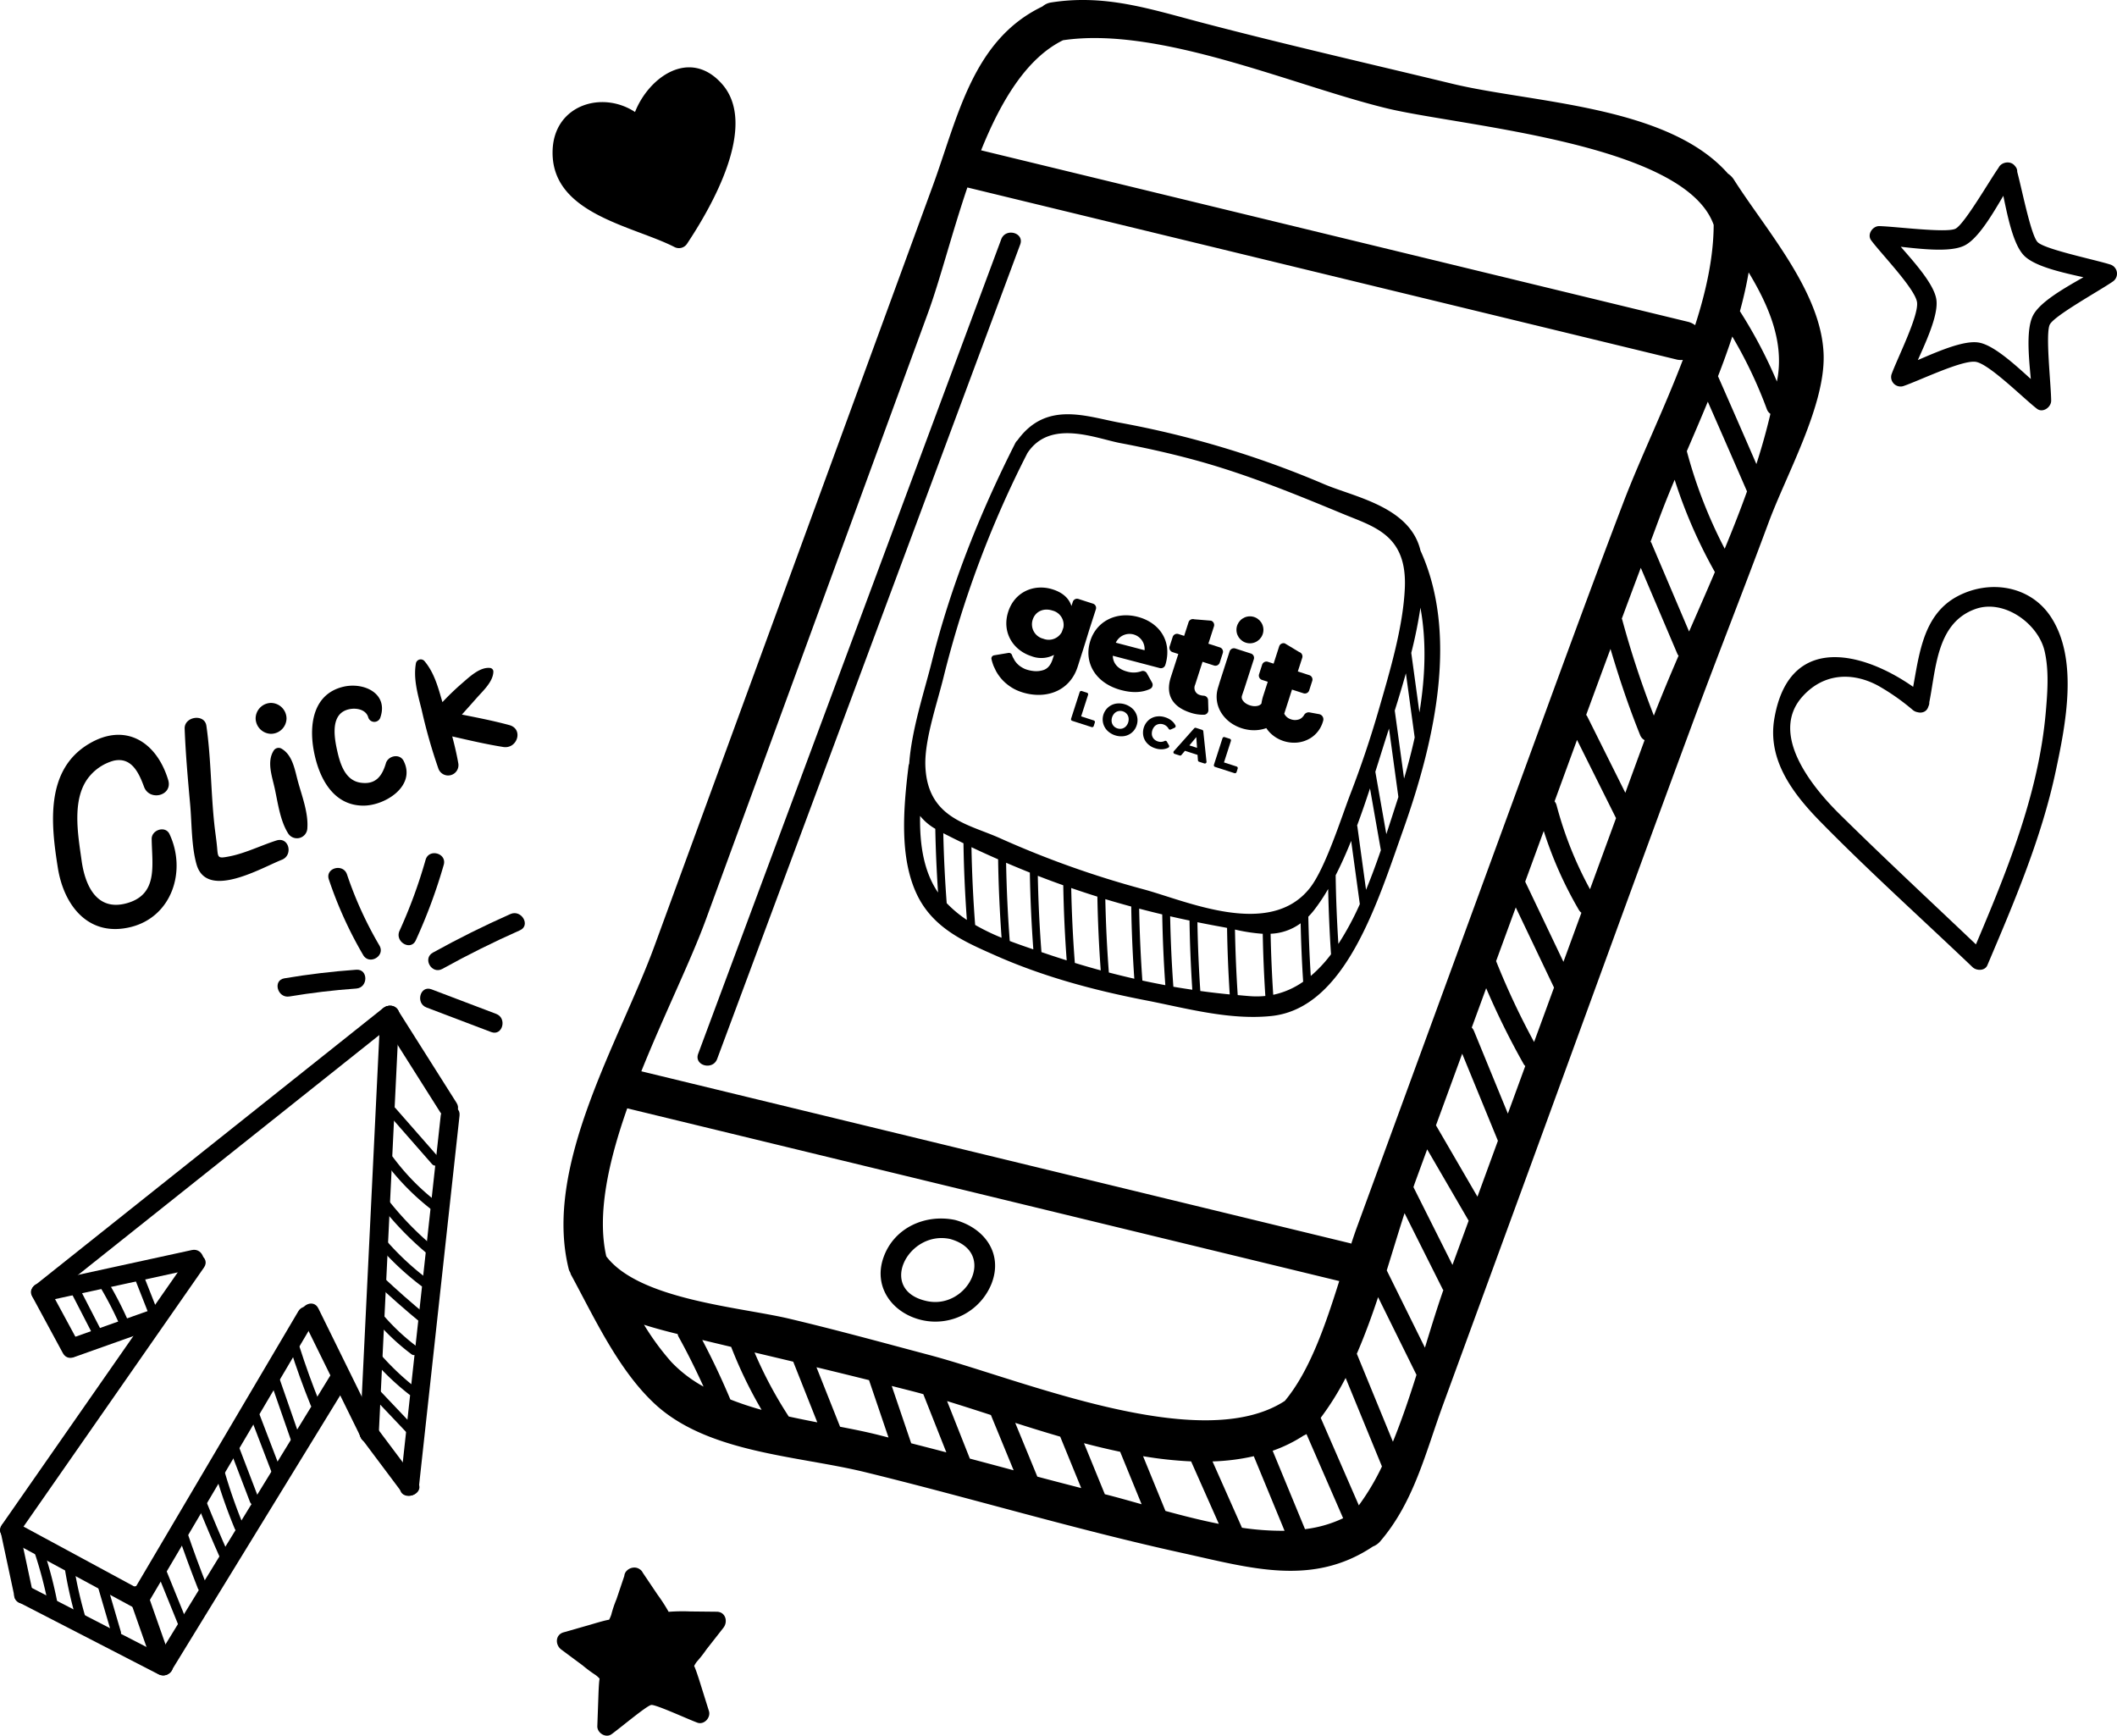 <svg height="537.512" viewBox="0 0 655.63 537.512" width="655.63" xmlns="http://www.w3.org/2000/svg"><path d="m-257.481 840.61c-3.2-13.621-20.51-16.59-29.791-20.549a297.592 297.592 0 0 0 -63.254-19.049c-10.395-1.9-22.811-6.9-31.748 5.407a3.572 3.572 0 0 0 -.77 1.048c-10.925 21.6-19.913 44.1-25.854 67.835-2.166 8.65-6.175 20.734-6.93 31.26a3.917 3.917 0 0 0 -.192.678c-1.7 13.713-2.8 28.609 2.6 39.9 5.037 10.535 15.044 14.729 24.076 18.749 14.92 6.64 30.7 10.879 46.718 13.981 12.354 2.395 25.921 6.228 38.967 4.867 22.9-2.389 32.77-34.944 40.91-57.9 10.249-28.909 16.782-60.895 5.268-86.227zm-5.087 70.59q-1.443-10.527-2.884-21.055c1.14-3.628 2.326-7.521 3.448-11.537q1.362 9.936 2.723 19.87c-.928 4.245-2.042 8.495-3.286 12.722zm4.757-20.469q-1.261-9.219-2.526-18.44a141.811 141.811 0 0 0 2.835-14.014c1.893 10.3 1.521 21.293-.308 32.454zm-147.351-11.021a322.815 322.815 0 0 1 25.94-69.291c7.019-10.7 21.241-4.526 28.814-3.1 7.671 1.446 15.279 3.141 22.793 5.175 15.784 4.273 30.815 10.4 45.919 16.662 9.832 4.079 20.113 6.525 19.362 23.094-.547 12.083-4.614 25.678-8.031 37.5-2.568 8.882-5.525 17.686-8.853 26.3-2.69 6.965-7.7 22.919-12.5 29.02-12.472 15.857-38.406 3.944-51.664.4a296.45 296.45 0 0 1 -44.45-15.85c-9.78-4.369-22.4-6.126-22.989-22.374-.293-8.046 3.649-19.328 5.659-27.536zm-7.3 43.057a16.84 16.84 0 0 0 4.716 4c.122 6.623.423 13.193.851 19.73-4.441-6.515-5.705-14.81-5.566-23.731zm8.249 27.026q-.811-10.756-1.055-21.667c.79.405 1.581.8 2.349 1.191 1.293.659 2.6 1.284 3.9 1.92.114 7.983.493 15.886 1.048 23.745a36.773 36.773 0 0 1 -6.24-5.19zm8.812 6.742q-.914-11.948-1.143-24.08c2.731 1.3 5.487 2.548 8.255 3.76.111 8.166.5 16.249 1.07 24.286a67.012 67.012 0 0 1 -8.181-3.967zm10.718 4.979q-.912-12.026-1.135-24.236 3.664 1.567 7.359 3.049c.127 7.99.5 15.905 1.073 23.773-2.401-.81-4.854-1.662-7.295-2.587zm11.683 4.065c-.609-.208-1.245-.42-1.866-.63q-.9-11.725-1.13-23.63c2.613 1.025 5.244 2 7.883 2.935q.206 11.722 1.064 23.258c-1.989-.628-3.983-1.264-5.951-1.933zm8.472 2.725q-.885-11.513-1.122-23.2 4.034 1.393 8.1 2.666.206 11.511 1.044 22.842-4.036-1.096-8.017-2.312zm10.535 2.963q-.857-11.277-1.095-22.718c2.664.8 5.342 1.563 8.026 2.293.111 7.507.446 14.951.949 22.35q-3.959-.902-7.875-1.924zm10.38 2.494q-.789-11.06-.994-22.275 3.559.936 7.142 1.79.192 11.036.959 21.915-3.559-.667-7.102-1.429zm9.6 1.912q-.789-10.831-1-21.815 2.991.689 6 1.315c.1 7.2.407 14.333.864 21.432-1.951-.294-3.907-.587-5.858-.931zm8.348 1.316q-.715-10.577-.9-21.294 3.673.746 7.369 1.412c.6.108 1.2.226 1.81.348.1 6.914.394 13.772.825 20.6-3.027-.297-6.063-.643-9.097-1.065zm15.816 1.628c-1.411-.09-2.825-.236-4.237-.357q-.662-10.083-.85-20.294a54.8 54.8 0 0 0 8.6 1.315q.184 9.685.806 19.249a26.022 26.022 0 0 1 -4.312.088zm6.761-.453q-.616-9.394-.812-18.9a16.75 16.75 0 0 0 9.3-3.244q.2 9.105.78 18.1a25.106 25.106 0 0 1 -9.261 4.045zm11.625-5.831q-.571-9.125-.758-18.354a23.656 23.656 0 0 0 1.724-1.958 57.813 57.813 0 0 0 4.423-6.624q.21 10.177.885 20.224a41.526 41.526 0 0 1 -6.267 6.712zm8.55-9.934c-.443-7.038-.749-14.111-.84-21.245 1.711-3.355 3.308-6.945 4.8-10.648q1.342 9.794 2.683 19.588a90.03 90.03 0 0 1 -6.636 12.306zm8.567-16.752q-1.342-9.8-2.688-19.607a1.389 1.389 0 0 0 -.089-.275c1.431-3.842 2.76-7.72 4-11.51q1.683 9.569 3.368 19.138c-1.411 4.115-2.93 8.246-4.584 12.254zm6.282-17.251q-1.7-9.645-3.4-19.29c1.118-3.521 2.16-6.889 3.138-9.966.344-1.084.714-2.237 1.095-3.425q1.449 10.59 2.9 21.18c-.07.219-.135.439-.205.656-1.123 3.473-2.29 7.127-3.522 10.849z" transform="translate(697.405 -670.095)"/><path d="m-609.341 1037.107q2.134 9.969 4.266 19.938c.786 3.667 6.406 2.115 5.621-1.549q-2.131-9.969-4.264-19.938c-.786-3.667-6.407-2.115-5.623 1.549z" transform="translate(609.567 -562.554)"/><path d="m-607.99 1038.858 39.761 21.509c3.3 1.785 6.247-3.246 2.943-5.034l-39.763-21.509c-3.3-1.785-6.247 3.246-2.941 5.034z" transform="translate(609.558 -562.562)"/><path d="m-576.13 1079.252 51.253-86.884c1.911-3.239-3.128-6.175-5.034-2.943l-51.253 86.884c-1.911 3.238 3.128 6.175 5.034 2.943z" transform="translate(622.297 -583.342)"/><path d="m-603.964 1063.738 57.622-82.726c2.15-3.085-2.9-6-5.034-2.943q-28.81 41.363-57.623 82.726c-2.15 3.085 2.9 6 5.034 2.943z" transform="translate(609.52 -588.489)"/><path d="m-553.167 976q-23.777 5.184-47.553 10.368c-3.664.8-2.113 6.42 1.549 5.621l47.553-10.368c3.664-.8 2.113-6.42-1.549-5.621z" transform="translate(612.589 -588.877)"/><path d="m-597.822 1014.947 108.055-86.034c2.935-2.336-1.214-6.438-4.122-4.123l-108.057 86.036c-2.934 2.336 1.216 6.438 4.123 4.122z" transform="translate(612.527 -612.583)"/><path d="m-526.726 926.87q-3.15 64.819-6.3 129.638c-.182 3.75 5.648 3.74 5.83 0q3.153-64.819 6.3-129.638c.182-3.75-5.648-3.74-5.83 0z" transform="translate(644.51 -612.603)"/><path d="m-602.137 1040.861a129.323 129.323 0 0 1 4.37 16.9c.345 1.841 3.155 1.061 2.811-.775a129.107 129.107 0 0 0 -4.371-16.9c-.587-1.772-3.4-1.013-2.81.775z" transform="translate(612.86 -559.986)"/><path d="m-595.8 1043.9a129.075 129.075 0 0 0 4 17.415c.544 1.791 3.359 1.028 2.811-.774a129.363 129.363 0 0 1 -4-17.415c-.292-1.848-3.1-1.064-2.81.774z" transform="translate(615.787 -558.618)"/><path d="m-588.906 1047.381q2.307 7.876 4.613 15.757a1.458 1.458 0 0 0 2.81-.775q-2.306-7.879-4.611-15.757a1.459 1.459 0 0 0 -2.812.775z" transform="translate(618.92 -557.011)"/><path d="m-576.36 1044.431 6.956 17.154c.7 1.717 3.517.966 2.81-.774l-6.956-17.154c-.7-1.717-3.517-.966-2.81.774z" transform="translate(624.638 -558.335)"/><path d="m-571.679 1036.922q2.894 8.487 6.188 16.824c.682 1.724 3.5.972 2.811-.775q-3.3-8.338-6.188-16.822c-.6-1.766-3.419-1.009-2.811.774z" transform="translate(626.792 -561.785)"/><path d="m-567.626 1030.356q3.494 8.682 7.3 17.229c.762 1.711 3.275.23 2.517-1.471q-3.655-8.2-7.008-16.534c-.692-1.718-3.513-.968-2.811.775z" transform="translate(628.634 -564.774)"/><path d="m-563.78 1023.885a162.432 162.432 0 0 0 6.056 17.289c.71 1.708 3.531.959 2.812-.774a162.167 162.167 0 0 1 -6.056-17.29 1.459 1.459 0 0 0 -2.811.775z" transform="translate(630.416 -567.76)"/><path d="m-560.858 1018.325 6.546 17.1c.663 1.734 3.483.982 2.81-.774l-6.545-17.1c-.663-1.734-3.483-.982-2.81.775z" transform="translate(631.735 -570.284)"/><path d="m-556.893 1010.367 7.521 19.645c.665 1.734 3.483.982 2.811-.775q-3.76-9.823-7.522-19.645c-.663-1.734-3.482-.981-2.81.775z" transform="translate(633.548 -573.924)"/><path d="m-552.038 1004.362q3.2 9.2 6.4 18.4c.614 1.761 3.431 1 2.811-.774q-3.2-9.2-6.4-18.4c-.614-1.761-3.431-1-2.811.775z" transform="translate(635.776 -576.679)"/><path d="m-547.83 997.458q2.831 8.924 6.344 17.593c.7 1.717 3.517.966 2.811-.774q-3.515-8.677-6.346-17.593c-.565-1.783-3.38-1.02-2.81.774z" transform="translate(637.707 -579.843)"/><path d="m-594.686 985.038q3.417 6.635 6.837 13.27c.86 1.667 3.375.2 2.517-1.472q-3.419-6.635-6.837-13.269c-.86-1.669-3.377-.2-2.517 1.471z" transform="translate(616.225 -585.715)"/><path d="m-588.17 984.512a110.033 110.033 0 0 1 6.675 13.151c.733 1.72 3.244.238 2.517-1.471a110.019 110.019 0 0 0 -6.675-13.151 1.458 1.458 0 0 0 -2.517 1.471z" transform="translate(619.188 -585.94)"/><path d="m-581.23 981.619 4.783 12.142c.679 1.726 3.5.975 2.81-.774l-4.783-12.144c-.679-1.726-3.5-.974-2.81.775z" transform="translate(622.413 -587.073)"/><path d="m-529.9 1008.247 10.68 11.265c1.293 1.364 3.351-.7 2.061-2.062l-10.679-11.263c-1.294-1.364-3.352.7-2.062 2.061z" transform="translate(645.757 -575.237)"/><path d="m-530.2 1000.084a80.013 80.013 0 0 0 11.287 10.749c1.462 1.141 3.539-.906 2.061-2.062a80.007 80.007 0 0 1 -11.287-10.747c-1.229-1.422-3.282.647-2.061 2.061z" transform="translate(645.634 -578.986)"/><path d="m-530.165 991.087a69.334 69.334 0 0 0 11.919 11.4c1.5 1.13 2.951-1.4 1.472-2.517a66.444 66.444 0 0 1 -11.33-10.943c-1.191-1.452-3.241.621-2.061 2.061z" transform="translate(645.661 -583.109)"/><path d="m-529.49 983.81q6.607 6.218 13.61 11.985c1.437 1.183 3.511-.867 2.061-2.061q-7-5.767-13.61-11.985c-1.366-1.284-3.431.772-2.061 2.061z" transform="translate(645.925 -586.397)"/><path d="m-528.782 976.122a87.682 87.682 0 0 0 12.9 12.014c1.491 1.137 2.946-1.393 1.472-2.517a84.082 84.082 0 0 1 -12.307-11.559c-1.237-1.415-3.291.654-2.061 2.062z" transform="translate(646.282 -589.947)"/><path d="m-528.317 967.592a97.608 97.608 0 0 0 13.761 14.224c1.425 1.2 3.5-.848 2.061-2.061a97.759 97.759 0 0 1 -13.761-14.224c-1.16-1.472-3.211.6-2.061 2.061z" transform="translate(646.513 -593.862)"/><path d="m-527.629 957.943a75.2 75.2 0 0 0 14.53 14.8c1.484 1.146 2.937-1.385 1.472-2.517a70.15 70.15 0 0 1 -13.484-13.757c-1.106-1.49-3.636-.038-2.517 1.472z" transform="translate(646.855 -598.062)"/><path d="m-526.789 948.021 13.4 15.293c1.239 1.412 3.294-.656 2.061-2.062l-13.4-15.292c-1.239-1.414-3.294.654-2.062 2.061z" transform="translate(647.193 -602.801)"/><path d="m-521.869 1026.085-18.325-37.254c-1.657-3.367-6.687-.415-5.034 2.943l18.325 37.254c1.656 3.367 6.687.415 5.034-2.943z" transform="translate(638.782 -583.653)"/><path d="m-602.453 987.406q4.676 8.646 9.354 17.293c1.785 3.3 6.821.361 5.034-2.943l-9.356-17.293c-1.785-3.3-6.819-.361-5.033 2.943z" transform="translate(612.58 -585.632)"/><path d="m-592.316 1003.3 25.784-9.156c3.511-1.248 2-6.882-1.549-5.623q-12.892 4.58-25.784 9.157c-3.511 1.246-2 6.881 1.549 5.621z" transform="translate(615.77 -583.195)"/><path d="m-605.057 1052.529 43.237 22.277c3.329 1.717 6.282-3.313 2.943-5.033l-43.237-22.279c-3.329-1.715-6.282 3.313-2.943 5.034z" transform="translate(610.89 -556.296)"/><path d="m-582.039 1050.886q3.88 11.045 7.76 22.088c1.234 3.517 6.869 2 5.621-1.549q-3.881-11.045-7.76-22.088c-1.234-3.517-6.869-2-5.621 1.549z" transform="translate(622.01 -556.206)"/><path d="m-571.4 1094.858 54.868-89.508c1.966-3.206-3.074-6.139-5.034-2.943l-54.868 89.507c-1.966 3.208 3.075 6.139 5.034 2.943z" transform="translate(624.454 -577.393)"/><path d="m-532.581 1017.257q6.211 8.286 12.423 16.57c2.224 2.966 7.287.063 5.034-2.943q-6.213-8.286-12.423-16.57c-2.224-2.966-7.287-.063-5.034 2.943z" transform="translate(644.459 -571.882)"/><path d="m-518.671 1063.275q6.292-57.5 12.587-115.007c.407-3.724-5.426-3.695-5.83 0q-6.294 57.5-12.587 115.007c-.408 3.724 5.425 3.7 5.83 0z" transform="translate(648.404 -602.801)"/><path d="m-528.287 928.349q9.092 14.374 18.182 28.749c2 3.163 7.047.24 5.034-2.943l-18.182-28.749c-2-3.163-7.047-.24-5.034 2.943z" transform="translate(646.468 -612.609)"/><path d="m-546.885 924.7q10.31-1.72 20.728-2.457c3.719-.268 3.749-6.1 0-5.83q-11.207.8-22.277 2.666c-3.693.615-2.126 6.235 1.549 5.621z" transform="translate(636.5 -616.104)"/><path d="m-523.926 918.811a116.847 116.847 0 0 1 -10.042-22.011c-1.186-3.539-6.82-2.022-5.622 1.549a124.426 124.426 0 0 0 10.629 23.408c1.9 3.234 6.939.3 5.034-2.943z" transform="translate(641.435 -625.996)"/><path d="m-519.5 918.63a165.328 165.328 0 0 0 8.659-23.372c1.033-3.615-4.591-5.157-5.621-1.551a155.289 155.289 0 0 1 -8.071 21.98c-1.548 3.389 3.475 6.355 5.034 2.943z" transform="translate(648.265 -627.427)"/><path d="m-514.148 921.652q11.751-6.508 24.021-11.95c3.424-1.519.461-6.544-2.941-5.034q-12.28 5.446-24.022 11.95c-3.284 1.818-.345 6.854 2.943 5.034z" transform="translate(651.148 -621.602)"/><path d="m-518.279 926.262 20.037 7.609c3.511 1.333 5.03-4.3 1.551-5.622l-20.037-7.609c-3.511-1.334-5.03 4.3-1.551 5.621z" transform="translate(650.36 -614.26)"/><path d="m-529.056 906.551c-4.748 1.513-9.618 3.95-14.511 4.912-3.677.724-3.59.529-3.883-2.833-.2-2.269-.568-4.521-.813-6.785-1.111-10.243-1.032-20.625-2.494-30.821-.549-3.833-6.872-2.9-6.729.911.293 7.825 1 15.69 1.705 23.489.519 5.776.378 12.95 1.976 18.533 3.179 11.109 20.183 1.009 26.4-1.424 3.631-1.422 2.232-7.218-1.651-5.982zm72.114-35.736c-4.824-1.306-9.765-2.277-14.69-3.253 1.51-1.682 3.02-3.361 4.509-5.059 1.987-2.265 5.2-5.12 5.242-8.274a1.139 1.139 0 0 0 -1.112-1.111c-3.171-.286-6.382 2.861-8.682 4.834a80.7 80.7 0 0 0 -5.981 5.758c-1.32-4.528-2.529-9.182-5.637-12.8a1.536 1.536 0 0 0 -2.554.675c-.895 4.934.589 9.788 1.781 14.6a164.462 164.462 0 0 0 5.14 18.046 3.2 3.2 0 0 0 6.161-1.7c-.478-2.743-1.133-5.482-1.852-8.207 5.247 1.2 10.508 2.435 15.8 3.273 4.369.695 6.351-5.569 1.875-6.782zm-73.78 2.706a4.837 4.837 0 0 0 4.782-4.783 4.866 4.866 0 0 0 -4.782-4.783 4.838 4.838 0 0 0 -4.783 4.783 4.866 4.866 0 0 0 4.783 4.784zm-36.978 32.549c.1 8.156 2.135 17.326-7.937 19.974-9.057 2.382-12.679-5.463-13.763-13.253-1.134-8.144-3.263-19.546 2.59-26.288a14.907 14.907 0 0 1 7.281-4.642c5.47-1.263 7.79 3.511 9.447 8.037 1.694 4.626 8.968 2.8 7.5-2.068-3.593-11.9-13.327-17.955-24.631-11.16-13.517 8.127-11.69 24.9-9.549 38.342 1.9 11.927 9.685 21.582 22.662 18.325 12.692-3.186 17.262-17.418 11.921-28.762-1.285-2.727-5.558-1.304-5.521 1.495zm72.537-23.436c-1.162 3.925-3.134 6.744-7.894 6.015-4.684-.719-6.239-5.694-7.149-9.719-.823-3.645-2.032-10.024 1.849-12.333 2.419-1.439 6.881-1.2 7.735 1.841a1.962 1.962 0 0 0 3.75 0c2.551-7.468-5.2-11.011-11.526-9.482-9.2 2.224-10.6 11.524-9.127 19.652 1.475 8.156 5.753 17.048 15.257 17.153 6.831.076 16.526-6.082 12.6-13.846-1.205-2.393-4.798-1.639-5.496.719zm-32.353-4.533a1.794 1.794 0 0 0 -2.406.631c-2.185 3.451-.491 7.951.321 11.669 1 4.568 1.661 9.962 4.158 13.955a3.222 3.222 0 0 0 5.952-1.612c.342-4.68-1.634-9.857-2.876-14.339-1.015-3.664-1.627-8.282-5.15-10.305z" transform="translate(614.675 -646.267)"/><path d="m-127.263 766.065a6.241 6.241 0 0 0 -1.877-1.924c-18.626-21.183-60.6-21.855-85.358-27.835-25.864-6.247-51.844-12.18-77.58-18.933-16.184-4.246-29.952-8.866-46.671-6.248a5.277 5.277 0 0 0 -2.692 1.236c-21.68 10.37-26.208 34.339-33.962 55.518l-42.45 115.942q-21.877 59.751-43.755 119.5c-10.841 29.609-34.676 68.144-26.5 100.271a5.7 5.7 0 0 0 .433.893c.085.191.076.367.181.561 7.247 13.362 14.605 29.423 25.834 39.943 16.424 15.391 44.355 16.163 65.21 21.26 32.857 8.028 65.267 17.8 98.315 25.058 21.03 4.619 40.23 10.539 59.02-2.007a5.635 5.635 0 0 0 2.288-1.628c10.444-12.164 14.028-27.514 19.5-42.449q12.492-34.118 24.982-68.236c17.35-47.384 34.527-94.835 52.049-142.156 7.751-20.938 15.959-41.7 23.723-62.635 5.535-14.929 17.463-36.056 17.057-51.807-.501-19.394-17.684-38.525-27.747-54.324zm-207.819-43.24c29.872-4.441 71.416 14.085 100.281 21.087 22.859 5.546 92.274 10.729 101.229 36.1-.045 10.027-2.341 20.526-5.744 31.062a6.071 6.071 0 0 0 -2.271-1.068l-218.865-53.093c6.108-15.168 14.035-28.519 25.369-34.088zm-110.618 272.357q17.71-48.372 35.419-96.741 16.67-45.526 33.337-91.052c3.714-10.14 7.4-24.665 12.243-38.97l219.871 53.336a5.971 5.971 0 0 0 1.707.066c-5.877 15.415-13.237 30.579-18.384 44.067-11.167 29.276-21.85 58.729-32.623 88.152q-16.654 45.49-33.31 90.98l-16.656 45.49c-.58 1.584-1.15 3.3-1.718 5.011-.1-.029-.159-.1-.264-.122l-219.6-53.272c7.014-17.447 15.368-34.345 19.978-46.945zm-30.825 104.263c-2.95-12.937.633-29.259 6.483-45.845l220.509 53.492c-4.23 13.413-9.073 27.8-16.856 37.113-26.036 16.979-81.564-6.637-110-14.191-14.478-3.848-28.94-7.822-43.519-11.275-15.109-3.578-46.433-5.866-56.613-19.294zm20.218 32.79a79.882 79.882 0 0 1 -8.538-11.618c3.319 1.068 6.8 1.991 10.412 2.877a2.979 2.979 0 0 0 .248.774c2.819 5.066 5.368 10.255 7.774 15.509a40.845 40.845 0 0 1 -9.889-7.542zm18.2 11.526q-3.944-9.4-8.7-18.424 4.477 1.076 8.95 2.141a135.453 135.453 0 0 0 9.423 19.5 96.832 96.832 0 0 1 -9.666-3.217zm18.083 5.277a128.584 128.584 0 0 1 -10.587-19.829q5.988 1.419 11.973 2.845 3.727 9.4 7.459 18.793-4.4-.842-8.842-1.809zm26.809 5.47c-3.416-.835-7.12-1.571-10.908-2.3q-3.655-9.211-7.312-18.421 8.144 1.959 16.276 3.989 3.017 8.885 6.033 17.768c-1.362-.344-2.719-.702-4.086-1.036zm11.118 2.82q-3.013-8.874-6.028-17.748c2.833.726 5.671 1.428 8.5 2.179.41.108.861.249 1.278.363q3.566 9.009 7.131 18.019c-3.618-.957-7.25-1.883-10.879-2.813zm18.161 4.747q-3.524-8.9-7.047-17.809c4.3 1.316 8.831 2.772 13.566 4.31l7.04 17.116q-6.775-1.816-13.556-3.617zm20.9 5.582q-3.424-8.327-6.849-16.654c4.546 1.453 9.2 2.9 13.933 4.272q3.253 7.964 6.508 15.929c-4.527-1.171-9.056-2.341-13.585-3.547zm20.9 5.439q-3.227-7.9-6.452-15.793 5.59 1.473 11.2 2.661l6.646 16.249c-4.022-1.141-7.868-2.229-11.387-3.113zm18.777 5.183q-3.465-8.476-6.933-16.953a122.409 122.409 0 0 0 14.881 1.61l8.587 19.339c-5.59-1.113-11.17-2.528-16.528-3.995zm23.7 5.209-9.121-20.542a66.534 66.534 0 0 0 12.78-1.615l9.527 23.092a84.132 84.132 0 0 1 -13.182-.934zm19.52.433q-5.009-12.138-10.017-24.277a44.656 44.656 0 0 0 9.625-4.731 5.022 5.022 0 0 0 .851-.432q5.675 13.028 11.352 26.055a38.02 38.02 0 0 1 -11.807 3.385zm16.668-7.378q-5.9-13.55-11.806-27.1a87.072 87.072 0 0 0 7.719-12.352q5.625 13.707 11.249 27.415a74.3 74.3 0 0 1 -7.158 12.038zm10.556-19.7q-5.59-13.62-11.177-27.242c2.447-5.667 4.613-11.546 6.589-17.523q5.942 12.031 11.889 24.063c-2.206 7.009-4.593 14.082-7.297 20.703zm9.914-29.132q-5.912-11.961-11.822-23.924c1.873-6.018 3.668-12 5.514-17.719q5.914 11.788 11.826 23.578c.051.1.13.146.187.236-1.886 5.375-3.75 11.454-5.704 17.831zm8.529-25.622q-6.041-12.044-12.084-24.089c.153-.427.293-.889.447-1.312q1.9-5.194 3.805-10.39 6.423 11.047 12.845 22.1-2.503 6.845-5.009 13.692zm7.738-21.13q-6.425-11.049-12.846-22.1 4.06-11.088 8.121-22.178 5.531 13.482 11.062 26.966-3.166 8.653-6.334 17.313zm10.965-29.949q-.774 2.11-1.545 4.219-5.258-12.816-10.514-25.632a3.265 3.265 0 0 0 -.668-1.006l4.464-12.195a241.056 241.056 0 0 0 11.673 23.6 2.888 2.888 0 0 0 .437.5zm6.573-17.958a233.647 233.647 0 0 1 -11.759-25.052q3.043-8.314 6.088-16.625l11.845 24.824q-3.078 8.429-6.171 16.854zm9.092-24.828-11.843-24.824q2.7-7.376 5.4-14.75l.345-.944a121.477 121.477 0 0 0 10.9 24.481 3.036 3.036 0 0 0 .762.85q-2.78 7.594-5.56 15.188zm8.232-22.481a115.5 115.5 0 0 1 -10.355-26 3.022 3.022 0 0 0 -.624-1.21q3.476-9.514 6.957-19.026 6.04 12.112 12.081 24.223-4.031 11.006-8.056 22.013zm10.934-29.864-11.854-23.769a3 3 0 0 0 -.27-.345q3.741-10.227 7.532-20.437c2.682 9.042 5.661 17.979 9.207 26.74a3.067 3.067 0 0 0 1.35 1.516q-2.99 8.145-5.962 16.296zm8.832-23.913a293.391 293.391 0 0 1 -9.815-29.777 2.455 2.455 0 0 0 -.111-.223q2.923-7.886 5.884-15.755l11.36 26.715a2.721 2.721 0 0 0 .344.5c-2.702 6.274-5.298 12.465-7.656 18.541zm10.912-26.029q-5.837-13.734-11.677-27.466a2.669 2.669 0 0 0 -.251-.36c1.132-2.989 2.217-6 3.357-8.985 1.272-3.332 2.658-6.735 4.106-10.191a153.5 153.5 0 0 0 12.461 28.59c-2.637 6.183-5.333 12.33-7.993 18.413zm11.035-25.644a147.331 147.331 0 0 1 -11.733-30.212c2.163-5.028 4.365-10.143 6.5-15.319q6.1 13.878 12.142 27.782c-2.126 5.923-4.465 11.846-6.906 17.75zm9.81-26.224q-5.909-13.609-11.884-27.189c1.584-4.082 3.077-8.187 4.422-12.3a138.079 138.079 0 0 1 10.72 22.541 3 3 0 0 0 1.091 1.408q-1.818 7.737-4.346 15.541zm6.359-25.547a145.187 145.187 0 0 0 -11.456-21.776c1.1-4.017 2.014-8.028 2.7-12.021 6.148 10.159 10.731 20.957 9.052 32.109-.079.566-.206 1.128-.293 1.689zm-264.758 290.667a18.731 18.731 0 0 0 21.538-11.316c3.632-9.35-2.208-17.227-11.288-19.7-9.208-1.931-18.914 2.376-22.177 11.588-3.272 9.239 2.826 17.364 11.93 19.43zm8.631-25.146c14.787 4.03 5.506 21.877-7.012 19.274-15.596-3.244-6.035-22.008 7.015-19.272zm15.9-309.574-93.849 252.218c-1.37 3.679 4.515 5.266 5.872 1.619l93.849-252.218c1.37-3.676-4.516-5.263-5.873-1.617z" transform="translate(664.296 -710.363)"/><path d="m-185.366 869.052c-15.844-13.022-42.186-21.9-47.025 6.907-2.163 12.872 5.948 23.327 14.446 31.986 15.143 15.426 31.325 29.952 46.963 44.877 1.21 1.154 3.816 1.21 4.578-.59 8.283-19.517 16.724-39.212 21.157-60.033 3.058-14.366 7.244-34.866-1.634-48.072-6.34-9.433-18.734-11.4-28.632-6.238-11.989 6.257-12.12 20.721-14.725 32.449-.812 3.655 4.808 5.216 5.621 1.551 2.354-10.6 2.055-25.552 14.524-29.99 8.842-3.148 19.428 4.5 21.412 13.015 1.39 5.973.915 12.473.407 18.519-2.233 26.58-12.858 51.574-23.164 75.858l4.579-.59c-15.1-14.407-30.441-28.6-45.289-43.253-8.2-8.092-22.062-24.707-11.5-36.454 6.649-7.394 15.656-7.551 23.462-3.316a68.878 68.878 0 0 1 10.695 7.5c2.879 2.36 7.027-1.741 4.125-4.126z" transform="translate(781.883 -653.3)"/><path d="m-172.4 748.471c1.845 6.108 3.39 20.61 7.993 25.267 4.623 4.679 19.01 6.416 25.146 8.378q-.348-2.665-.7-5.328c-5.269 3.663-18.5 9.561-21.613 15.344s-.31 20.109-.28 26.522q2.193-1.259 4.387-2.517c-4.995-3.789-14.757-14.479-21.039-15.489-6.314-1.016-18.973 5.932-24.949 7.905l3.585 3.585c2.065-5.933 9.22-18.508 8.287-24.819s-11.45-16.217-15.165-21.279q-1.259 2.193-2.517 4.385c6.35.133 20.733 3.15 26.514.124 5.849-3.061 11.891-16.123 15.674-21.381 2.195-3.051-2.86-5.964-5.034-2.943-2.842 3.953-10.8 17.863-13.579 19.192-2.87 1.368-18.727-.721-23.575-.822-2.052-.042-3.848 2.574-2.517 4.387 2.935 4 13.553 14.922 14.206 19.142.649 4.2-6.3 17.822-7.916 22.464a2.934 2.934 0 0 0 3.585 3.585c4.7-1.551 18.421-8.262 22.586-7.535 4.225.739 14.98 11.549 18.909 14.53 1.819 1.382 4.4-.5 4.386-2.516-.023-4.878-1.841-20.756-.421-23.573 1.395-2.772 15.458-10.5 19.427-13.259a2.956 2.956 0 0 0 -.7-5.327c-4.639-1.484-20.3-4.687-22.5-6.942s-5.162-18-6.562-22.63c-1.077-3.582-6.704-2.055-5.618 1.55z" transform="translate(791.267 -694.572)"/><path d="m-444.87 1068.8q2.626-3.351 5.25-6.7c1.494-1.906.673-4.947-2.061-4.976l-8.22-.086a56.775 56.775 0 0 0 -6.682.112 51.282 51.282 0 0 0 -3.445-5.333l-4.566-6.787a2.557 2.557 0 0 0 -1-1.1 2.829 2.829 0 0 0 -1.829-.48c-.063 0-.121.016-.184.022a3.383 3.383 0 0 0 -.71.168 2.781 2.781 0 0 0 -.44.2 3.234 3.234 0 0 0 -.688.494l-.036.035a2.541 2.541 0 0 0 -.823 1.672l-2.422 7.2a34.877 34.877 0 0 0 -1.616 4.8 10.383 10.383 0 0 1 -.67 1.558c-1.382.194-4.925 1.288-5.922 1.573l-8.188 2.338c-2.6.743-2.634 3.889-.7 5.328l6.6 4.9a41.152 41.152 0 0 0 4.065 3.018 8.244 8.244 0 0 1 1.2 1.093c-.267 1.372-.36 5.224-.4 6.194l-.306 8.509c-.076 2.087 2.581 3.8 4.386 2.517 2.568-1.826 10.924-8.88 12.32-9.07s11.338 4.407 14.279 5.482c2.087.762 4.216-1.573 3.585-3.587l-2.457-7.844c-.316-1.007-1.49-4.842-2.125-6.123a7.836 7.836 0 0 1 .863-1.37 38.566 38.566 0 0 0 2.942-3.757z" transform="translate(663.652 -557.993)"/><path d="m-439.7 729.741c-9.909-11.073-22.573-2.11-26.871 8.762-10.211-6.719-24.927-2.191-25.512 11.677-.835 19.826 24.666 23.473 37.677 30.113a3 3 0 0 0 3.988-1.047c7.47-11.261 22.236-36.634 10.718-49.505z" transform="translate(663.234 -703.818)"/><path d="m-362.939 841.59c-6.865-1.8-13.183 1.519-14.9 8.061-1.705 6.5 2.058 12.6 9.8 14.627 3.485.915 6.423.77 8.877-.363a1.41 1.41 0 0 0 .681-1.874c-.015-.031-.031-.061-.047-.09l-1.6-2.871a1.418 1.418 0 0 0 -1.7-.67 7.067 7.067 0 0 1 -4.444.112c-2.809-.736-4.358-2.517-4.422-4.893l14.553 3.818a1.412 1.412 0 0 0 1.7-.926c.067-.21.133-.411.181-.6 1.886-7.182-2.259-12.646-8.679-14.331zm-6.818 7.994a4.679 4.679 0 0 1 6.207-2.288 4.681 4.681 0 0 1 2.7 4.625z" transform="translate(715.321 -650.553)"/><path d="m-349.009 867a1.414 1.414 0 0 0 -1.366-1.361 4.659 4.659 0 0 1 -1.182-.219 2.284 2.284 0 0 1 -1.462-3.174l2.291-7.109 3.559 1.149a1.408 1.408 0 0 0 1.771-.907l.944-2.932a1.405 1.405 0 0 0 -.907-1.769l-3.559-1.149 1.729-5.358a1.408 1.408 0 0 0 -.907-1.771l-5.193-.427a1.407 1.407 0 0 0 -1.769.908l-1.364 4.229-1.782-.574a1.407 1.407 0 0 0 -1.766.907l-.944 2.931a1.4 1.4 0 0 0 .907 1.769l1.782.576-2.319 7.188c-1.769 5.489.564 9.205 6.053 10.976a12.423 12.423 0 0 0 4.214.653 1.411 1.411 0 0 0 1.36-1.447z" transform="translate(723.151 -650.187)"/><circle cx="387.103" cy="195.049" r="4.176"/><path d="m-317.99 871a1.621 1.621 0 0 0 -1.17-1.973c-.036-.01-.073-.017-.111-.025l-2.932-.538a1.654 1.654 0 0 0 -1.713.812 3.322 3.322 0 0 1 -.379.52 2.77 2.77 0 0 1 -1.041.774 3.8 3.8 0 0 1 -2.759-.006 3.405 3.405 0 0 1 -1.966-1.705l2.4-7.462 3.558 1.147a1.406 1.406 0 0 0 1.771-.907l.946-2.932a1.408 1.408 0 0 0 -.907-1.771l-3.559-1.147 1.364-4.23a1.408 1.408 0 0 0 -.907-1.771l-4.463-2.686a1.405 1.405 0 0 0 -1.769.906l-1.729 5.359-1.781-.574a1.408 1.408 0 0 0 -1.771.906l-.944 2.932a1.4 1.4 0 0 0 .907 1.769l1.781.574-1.338 4.151a14.806 14.806 0 0 0 -.618 2.591c-.028.038-.054.077-.082.111a2.065 2.065 0 0 1 -1.054.6 4.052 4.052 0 0 1 -1.765.026 5.168 5.168 0 0 1 -1.844-.717 3.332 3.332 0 0 1 -1.13-1.137 1.581 1.581 0 0 1 -.171-1.272.939.939 0 0 1 .045-.141l.117-.35.351-1.036c.015-.035.034-.067.045-.1l3.128-9.7a1.4 1.4 0 0 0 -.906-1.769l-4.829-1.558a1.406 1.406 0 0 0 -1.769.906l-3.129 9.7c-.012.036-.015.074-.023.111l-.319 1.042-.143.472c-.067.226-.128.453-.178.691a9.326 9.326 0 0 0 1.218 7 11.007 11.007 0 0 0 3.759 3.626 12.709 12.709 0 0 0 4.591 1.625 11.394 11.394 0 0 0 5.057-.338c.179-.05.354-.115.532-.181a9.628 9.628 0 0 0 1.415 1.689 10.443 10.443 0 0 0 3.724 2.247 10.666 10.666 0 0 0 4.284.558 9.636 9.636 0 0 0 4.251-1.385 8.868 8.868 0 0 0 3.094-3.265 9.556 9.556 0 0 0 .861-2.169z" transform="translate(727.787 -647.842)"/><path d="m-371.315 857.136c.275-.864.555-1.731.828-2.6l.822-2.609q.577-1.856 1.144-3.717l2.023-6.274a1.379 1.379 0 0 0 -.889-1.737l-4.52-1.457a1.381 1.381 0 0 0 -1.739.888l-.417 1.294c-.812-2.486-2.8-4.173-5.758-5.129-5.688-1.833-11.805.641-13.83 6.921-2.038 6.32 1.481 11.9 7.169 13.735a8.464 8.464 0 0 0 7.026-.392c-.133.4-.264.794-.389 1.192l-.076.227c-.023.074-.052.141-.077.213s-.051.139-.077.207-.052.134-.08.2l-.041.1-.045.093c-.028.064-.057.127-.087.184s-.058.122-.089.179-.06.115-.092.169a4.671 4.671 0 0 1 -.854 1.113 3.763 3.763 0 0 1 -.541.423 4.634 4.634 0 0 1 -.656.337 7.347 7.347 0 0 1 -3.616.315 9.731 9.731 0 0 1 -1.937-.458c-.146-.051-.286-.1-.41-.157l-.09-.039-.087-.041-.223-.111a8.169 8.169 0 0 1 -.825-.482 6.624 6.624 0 0 1 -1.358-1.2c-.051-.058-.1-.117-.147-.178s-.1-.12-.143-.185l-.121-.163-.042-.054-.022-.026-.039-.066-.6-1.086c-.1-.224-.187-.44-.262-.649v-.009a1 1 0 0 0 -1.1-.654l-4.448.745a.99.99 0 0 0 -.81 1.141l.012.055c.047.2.1.405.151.6.143.509.312 1.011.5 1.5l.012.032.093.2.635 1.332.041.085.07.118.14.238c.1.172.172.278.255.408s.165.252.251.376.173.249.265.37a13.473 13.473 0 0 0 2.553 2.613 15.1 15.1 0 0 0 1.471 1.011l.376.22.216.12.217.112c.286.147.567.274.844.392a16.9 16.9 0 0 0 3.335 1.013 16.365 16.365 0 0 0 3.507.309 13.959 13.959 0 0 0 3.715-.58 12.416 12.416 0 0 0 1.864-.733 11.6 11.6 0 0 0 4.553-4c.093-.137.181-.276.265-.415s.169-.278.248-.418.154-.283.227-.424l.108-.213.1-.214c.067-.141.134-.286.192-.426s.124-.286.178-.431.112-.289.159-.431l.144-.421.21-.649.205-.65zm-11.466-6.075a4.6 4.6 0 0 1 -3.285-5.9c.839-2.607 3.415-3.7 6.1-2.83a4.556 4.556 0 0 1 3.4 5.292q-.238.673-.478 1.349a4.6 4.6 0 0 1 -5.737 2.089z" transform="translate(705.89 -653.252)"/><path d="m-374.892 866.308-3.907-1.259 2.147-6.662a.523.523 0 0 0 -.335-.66l-1.622-.523a.52.52 0 0 0 -.651.341l-2.656 8.233a.52.52 0 0 0 .332.65l6.03 1.944a.519.519 0 0 0 .65-.332l.348-1.081a.517.517 0 0 0 -.336-.651z" transform="translate(713.628 -643.199)"/><path d="m-364.552 863.9a4.9 4.9 0 0 0 -1.281-2.306 6.183 6.183 0 0 0 -5.257-1.7 4.949 4.949 0 0 0 -4.05 5.706 4.958 4.958 0 0 0 1.357 2.647 6.183 6.183 0 0 0 5.257 1.7 4.835 4.835 0 0 0 3.848-3.37 4.865 4.865 0 0 0 .126-2.677zm-3.542 3.1a2.491 2.491 0 0 1 -1.188.641 2.66 2.66 0 0 1 -1.376-.084 2.632 2.632 0 0 1 -1.156-.73 2.532 2.532 0 0 1 -.6-1.219 3.231 3.231 0 0 1 .889-2.755 2.421 2.421 0 0 1 1.2-.641 2.571 2.571 0 0 1 1.369.074 2.6 2.6 0 0 1 1.163.743 2.388 2.388 0 0 1 .589 1.214 3.167 3.167 0 0 1 -.888 2.756z" transform="translate(716.709 -641.989)"/><path d="m-359.259 870.406a.511.511 0 0 0 -.649-.219 2.783 2.783 0 0 1 -2.128.156 2.863 2.863 0 0 1 -1.229-.755 2.519 2.519 0 0 1 -.614-1.224 3.31 3.31 0 0 1 .888-2.755 2.412 2.412 0 0 1 1.214-.634 2.894 2.894 0 0 1 3.077 1.466.5.5 0 0 0 .65.21l1.211-.548a.526.526 0 0 0 .258-.7l-.015-.028a4.631 4.631 0 0 0 -1.038-1.325 5.948 5.948 0 0 0 -2.135-1.178 5.784 5.784 0 0 0 -2.8-.227 4.8 4.8 0 0 0 -2.36 1.122 5.234 5.234 0 0 0 -1.6 4.954 4.737 4.737 0 0 0 1.259 2.291 5.67 5.67 0 0 0 2.406 1.45 5.814 5.814 0 0 0 2.421.293 4.613 4.613 0 0 0 1.613-.462.535.535 0 0 0 .24-.719l-.01-.021z" transform="translate(720.63 -640.734)"/><path d="m-349.934 875.506-.994-9.418a.524.524 0 0 0 -.357-.442l-1.921-.619a.525.525 0 0 0 -.548.15l-6.293 7.067a.516.516 0 0 0 .042.729.5.5 0 0 0 .188.108l1.573.507a.506.506 0 0 0 .552-.163l1.081-1.291 3.9 1.258.124 1.679a.5.5 0 0 0 .353.455l1.628.526a.518.518 0 0 0 .651-.331.535.535 0 0 0 .021-.215zm-5.3-5.047 2.135-2.572.239 3.338z" transform="translate(723.586 -639.62)"/><path d="m-344.543 876.095-3.906-1.259 2.148-6.661a.523.523 0 0 0 -.335-.66l-1.611-.519a.522.522 0 0 0 -.66.334l-2.656 8.233a.524.524 0 0 0 .343.653l6.018 1.94a.519.519 0 0 0 .65-.332l.348-1.082a.519.519 0 0 0 -.339-.647z" transform="translate(727.514 -638.721)"/></svg>